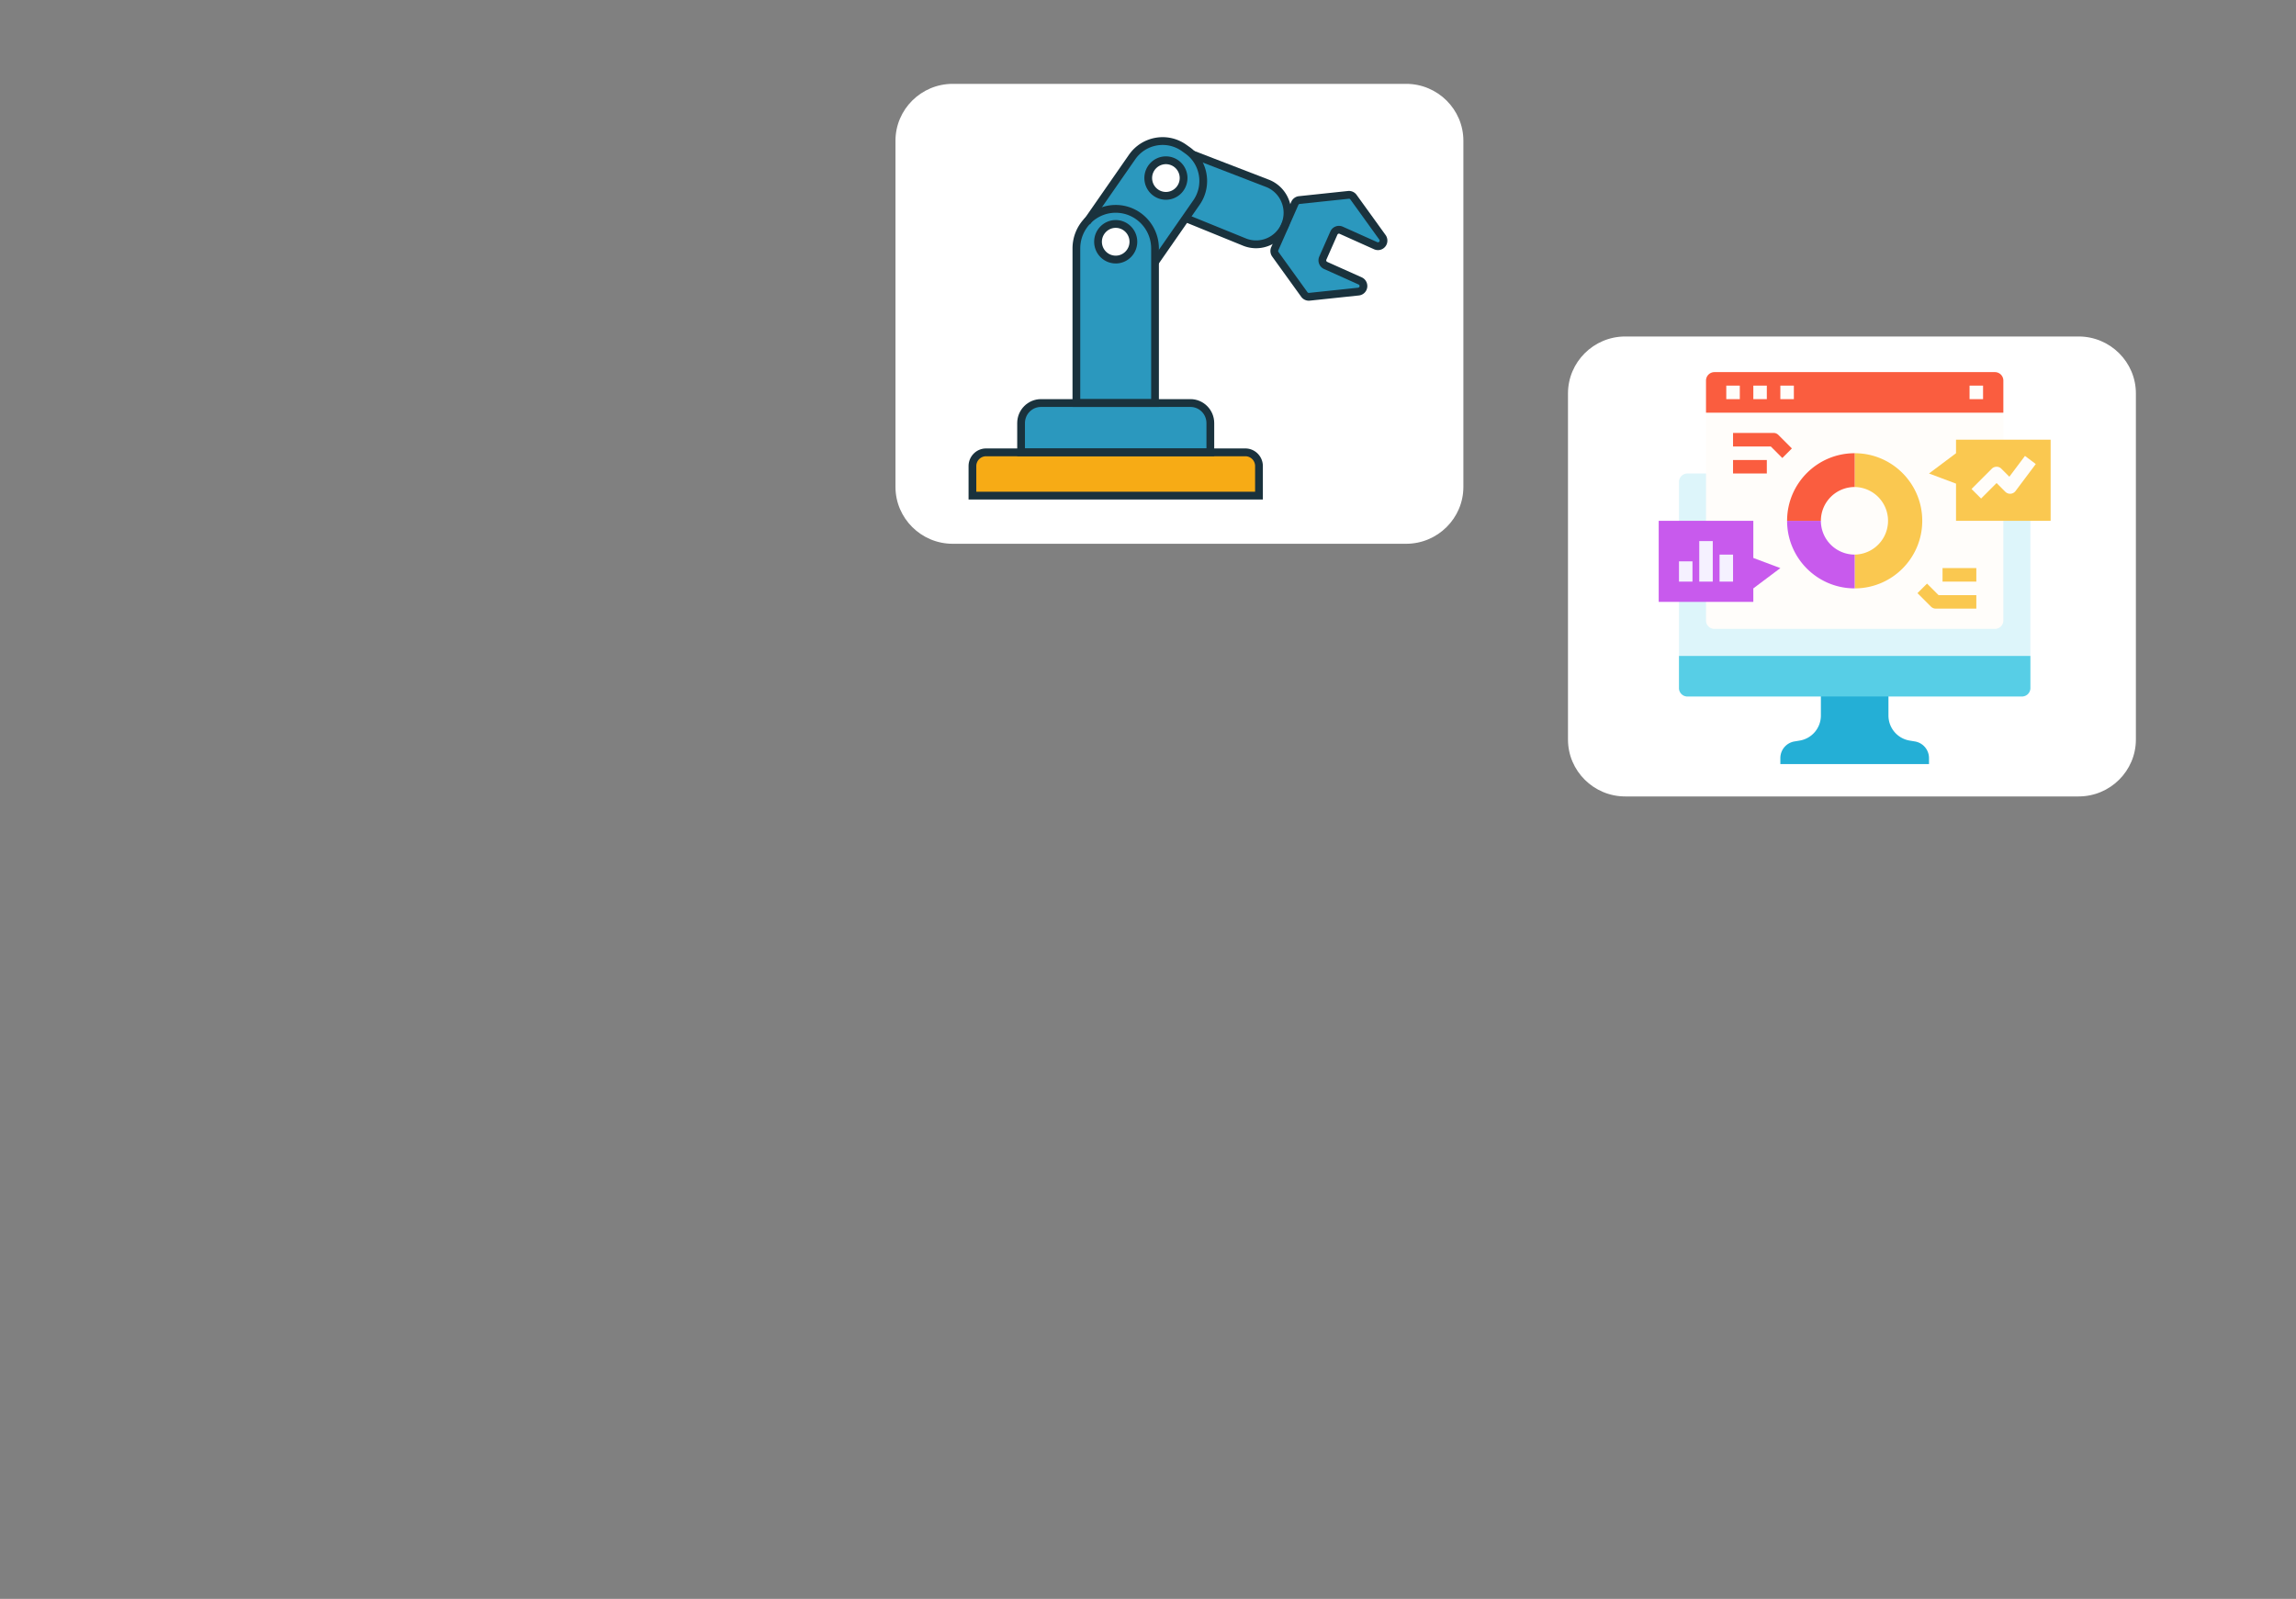 <svg xmlns="http://www.w3.org/2000/svg" contentScriptType="text/ecmascript" width="429.75" height="299.25" version="1.0"><rect width="100%" height="100%" fill="#808080" stroke="none"/><defs><clipPath id="a"><path d="M333 129h29v14.008h-29zm0 0"/></clipPath><clipPath id="b"><path d="M319 69.648h56V118h-56zm0 0"/></clipPath><clipPath id="c"><path d="M319 69.648h56V78h-56zm0 0"/></clipPath><clipPath id="d"><path d="M310.465 97H334v16h-23.535zm0 0"/></clipPath><clipPath id="e"><path d="M361 82h22.824v16H361zm0 0"/></clipPath><clipPath id="f"><path d="M181.234 83H237v10.492h-55.766zm0 0"/></clipPath><clipPath id="g"><path d="M237 35h22.832v22H237zm0 0"/></clipPath></defs><path fill="#FFF" d="M389.066 149.066H304.2c-5.902 0-10.715-4.78-10.715-10.648V73.633c0-5.871 4.813-10.653 10.715-10.653h84.867c5.903 0 10.715 4.782 10.715 10.653v64.785c0 5.867-4.812 10.648-10.715 10.648zm0 0"/><path fill="#DDF5FA" d="M378.45 130.36h-62.606a1.58 1.58 0 0 1-1.582-1.583V90.203a1.58 1.58 0 0 1 1.582-1.582h64.187v40.156a1.58 1.58 0 0 1-1.582 1.582"/><g clip-path="url(#a)"><path fill="#24AFD6" d="M361.059 143.008h-27.825v-1.117a3.162 3.162 0 0 1 2.641-3.118l.984-.164a4.744 4.744 0 0 0 3.961-4.68v-4.835h12.649v4.836a4.744 4.744 0 0 0 3.965 4.68l.984.163a3.162 3.162 0 0 1 2.64 3.118v1.117"/></g><path fill="#57CEE6" d="M378.45 130.36h-62.606a1.58 1.58 0 0 1-1.582-1.583v-6.007h65.77v6.007a1.58 1.58 0 0 1-1.583 1.582"/><g clip-path="url(#b)"><path fill="#FFFDFA" d="M373.39 117.71h-52.488a1.58 1.58 0 0 1-1.582-1.577V71.23a1.58 1.58 0 0 1 1.582-1.582h52.489a1.58 1.58 0 0 1 1.582 1.582v44.903a1.58 1.58 0 0 1-1.582 1.578"/></g><g clip-path="url(#c)"><path fill="#FA5D3F" d="M374.973 77.238H319.32V71.23a1.58 1.58 0 0 1 1.582-1.582h52.489a1.58 1.58 0 0 1 1.582 1.582v6.008"/></g><path fill="#FAC850" d="M347.145 84.828v6.324a6.325 6.325 0 0 1 0 12.649v6.324c6.988 0 12.648-5.664 12.648-12.648 0-6.989-5.66-12.649-12.648-12.649"/><path fill="#C85AED" d="M347.145 110.125v-6.324a6.325 6.325 0 0 1-6.325-6.324h-6.324c0 6.984 5.664 12.648 12.649 12.648"/><path fill="#FA5D3F" d="M347.145 91.152v-6.324c-6.985 0-12.649 5.66-12.649 12.649h6.324a6.325 6.325 0 0 1 6.325-6.325M333.605 85.723l-2.16-2.16h-7.066V81.03h7.59c.336 0 .656.137.894.371l2.528 2.532-1.786 1.789M330.703 88.621h-6.324v-2.527h6.324v2.527"/><path fill="#FAC850" d="M369.914 113.918h-7.59c-.336 0-.656-.133-.894-.371l-2.532-2.531 1.79-1.786 2.16 2.157h7.066v2.531M369.914 108.86h-6.324v-2.532h6.324v2.531"/><path fill="#FFFDFA" d="M325.645 74.707h-2.532V72.18h2.532v2.527M330.703 74.707h-2.527V72.18h2.527v2.527M335.762 74.707h-2.528V72.18h2.528v2.527M371.176 74.707h-2.528V72.18h2.528v2.527"/><g clip-path="url(#d)"><path fill="#C85AED" d="M328.176 112.652v-2.527l5.058-3.797-5.058-1.898v-6.953h-17.711v15.175h17.71"/></g><path fill="#F5F1FF" d="M316.79 108.86h-2.528v-3.797h2.527v3.796M320.586 108.86h-2.531v-7.59h2.53v7.59M324.379 108.86h-2.527v-5.06h2.527v5.06"/><g clip-path="url(#e)"><path fill="#FAC850" d="M366.117 82.297v2.531l-5.058 3.793 5.058 1.899v6.957h17.707v-15.18h-17.707"/></g><path fill="#FFFDFA" d="m370.809 93.309-1.79-1.786 3.793-3.796a1.268 1.268 0 0 1 1.79 0l1.496 1.5 2.922-3.895 2.023 1.52-3.793 5.058a1.28 1.28 0 0 1-.922.504 1.276 1.276 0 0 1-.984-.367l-1.637-1.637-2.898 2.899"/><path fill="#FFF" d="M263.191 101.777h-84.867c-5.906 0-10.715-4.78-10.715-10.648V26.344c0-5.867 4.809-10.649 10.715-10.649h84.867c5.903 0 10.715 4.782 10.715 10.649v64.785c0 5.867-4.812 10.648-10.715 10.648zm0 0"/><path fill="#2B98BE" d="m222.215 40.945 10.703 4.356c2.992 1.219 6.43-.254 7.637-3.266 1.21-3.015-.25-6.476-3.243-7.691l-14.109-5.446-.988 12.047"/><path fill="#F7AB15" d="M235.648 92.762h-53.636v-5.524a2.573 2.573 0 0 1 2.558-2.574h48.524c1.406 0 2.554 1.156 2.554 2.574v5.524"/><path fill="#2B98BE" d="M222.82 75.434h-27.976c-2.059 0-3.727 1.68-3.727 3.754v5.476h35.426v-5.477c0-2.074-1.668-3.753-3.723-3.753M209.168 48.563c-2.09.21-3.836-1.547-3.629-3.653.156-1.558 1.406-2.82 2.953-2.976 2.094-.207 3.836 1.55 3.63 3.656-.153 1.558-1.407 2.82-2.954 2.972zm-.336-9.473c-4.047 0-7.36 3.336-7.36 7.41v28.934h14.72V46.5c0-4.074-3.313-7.41-7.36-7.41"/><path fill="#2B98BE" d="M218.227 36.656c-1.825 0-3.305-1.492-3.305-3.332 0-1.84 1.48-3.328 3.305-3.328a3.317 3.317 0 0 1 3.308 3.328c0 1.84-1.48 3.332-3.308 3.332zm-2.036 12.407 7.766-11.168c2.195-3.16 1.43-7.56-1.71-9.774l-.645-.453c-3.137-2.211-7.504-1.438-9.704 1.723l-6.37 10.03c2.558 0 8.156-.323 9.913 4.024l.75 5.617M255.113 53.96a1.054 1.054 0 0 0-.527-1.382l-6.461-2.898a1.05 1.05 0 0 1-.527-1.38l2.066-4.675a1.037 1.037 0 0 1 1.371-.531l6.465 2.898a1.032 1.032 0 0 0 1.367-.531c.153-.34.11-.734-.105-1.04l-5.43-7.523a1.03 1.03 0 0 0-.95-.425l-9.183.968c-.367.04-.687.274-.84.618l-3.757 8.496c-.153.34-.11.738.109 1.039l5.426 7.527c.218.3.582.461.949.422l9.187-.969c.368-.039.688-.273.84-.613"/><path fill="#1A323D" d="M235.102 46.46a6.48 6.48 0 0 1-2.457-.483l-10.7-4.356.543-1.351 10.7 4.351c2.628 1.07 5.632-.21 6.695-2.86a5.175 5.175 0 0 0-.04-3.96 5.137 5.137 0 0 0-2.796-2.781l-14.102-5.438.52-1.363 14.12 5.445a6.572 6.572 0 0 1 3.59 3.566 6.614 6.614 0 0 1 .052 5.079 6.573 6.573 0 0 1-3.54 3.617 6.581 6.581 0 0 1-2.585.535"/><g clip-path="url(#f)"><path fill="#1A323D" d="M182.738 92.031h52.184v-4.793c0-1.02-.82-1.843-1.828-1.843H184.57a1.837 1.837 0 0 0-1.832 1.843zm53.637 1.457h-55.086v-6.25c0-1.824 1.473-3.304 3.281-3.304h48.524c1.808 0 3.281 1.48 3.281 3.304v6.25"/></g><path fill="#1A323D" d="M191.844 83.934h33.972v-4.746c0-1.668-1.343-3.024-2.996-3.024h-27.976c-1.656 0-3 1.356-3 3.023zm35.426 1.46h-36.875v-6.207c0-2.472 1.996-4.484 4.449-4.484h27.976c2.453 0 4.45 2.012 4.45 4.484v6.208"/><path fill="#1A323D" d="M208.828 42.648c-.09 0-.176.004-.262.012-1.195.121-2.187 1.117-2.304 2.32a2.614 2.614 0 0 0 .742 2.106c.55.555 1.312.828 2.094.75 1.195-.117 2.183-1.117 2.3-2.32a2.606 2.606 0 0 0-.742-2.106 2.569 2.569 0 0 0-1.828-.762zm.004 6.66a4.015 4.015 0 0 1-2.852-1.187 4.07 4.07 0 0 1-1.16-3.285 4.044 4.044 0 0 1 3.602-3.629 4.01 4.01 0 0 1 3.262 1.172 4.075 4.075 0 0 1 1.16 3.281c-.188 1.914-1.703 3.442-3.606 3.63-.133.015-.27.019-.406.019zm-6.637 25.395h13.27V46.5c0-3.684-2.977-6.68-6.633-6.68-3.66 0-6.637 2.996-6.637 6.68zm14.72 1.461h-16.169V46.5c0-4.488 3.629-8.14 8.086-8.14 4.457 0 8.082 3.652 8.082 8.14v29.664"/><path fill="#1A323D" d="M218.227 30.727a2.593 2.593 0 0 0-2.582 2.597c0 1.434 1.16 2.602 2.582 2.602 1.425 0 2.582-1.168 2.582-2.602a2.59 2.59 0 0 0-2.582-2.597zm0 6.66c-2.223 0-4.032-1.82-4.032-4.063 0-2.238 1.809-4.058 4.032-4.058 2.226 0 4.035 1.82 4.035 4.058 0 2.242-1.809 4.063-4.035 4.063zm-1.442 12.097-1.187-.84 7.765-11.167c1.973-2.84 1.285-6.77-1.535-8.754l-.64-.457c-2.82-1.989-6.72-1.293-8.692 1.543l-8.48 12.195-1.188-.84 8.477-12.191c2.433-3.5 7.238-4.352 10.715-1.903l.64.453c3.477 2.45 4.324 7.29 1.89 10.79l-7.765 11.171"/><g clip-path="url(#g)"><path fill="#1A323D" d="M252.492 37.195c-.012 0-.023 0-.031.004l-9.188.969a.324.324 0 0 0-.253.187l-3.754 8.497a.31.31 0 0 0 .03.312l5.427 7.527c.066.09.175.137.289.13l9.183-.973a.32.32 0 0 0 .254-.184c.07-.16 0-.348-.16-.418l-6.46-2.898a1.78 1.78 0 0 1-.892-2.344l2.067-4.676a1.762 1.762 0 0 1 2.328-.902l6.461 2.898a.313.313 0 0 0 .379-.472l-5.426-7.528a.32.32 0 0 0-.254-.129zm-7.512 19.086c-.562 0-1.097-.27-1.43-.734l-5.425-7.524a1.79 1.79 0 0 1-.188-1.765l3.758-8.496c.258-.578.805-.98 1.43-1.043l9.184-.973a1.758 1.758 0 0 1 1.609.723l5.43 7.523a1.8 1.8 0 0 1 .183 1.766 1.763 1.763 0 0 1-2.328.902l-6.46-2.898a.314.314 0 0 0-.24-.008.319.319 0 0 0-.175.168l-2.066 4.676a.32.32 0 0 0 .156.418l6.46 2.894c.892.399 1.29 1.453.895 2.348-.253.578-.8.976-1.425 1.043l-9.188.969a1.388 1.388 0 0 1-.18.011"/></g></svg>